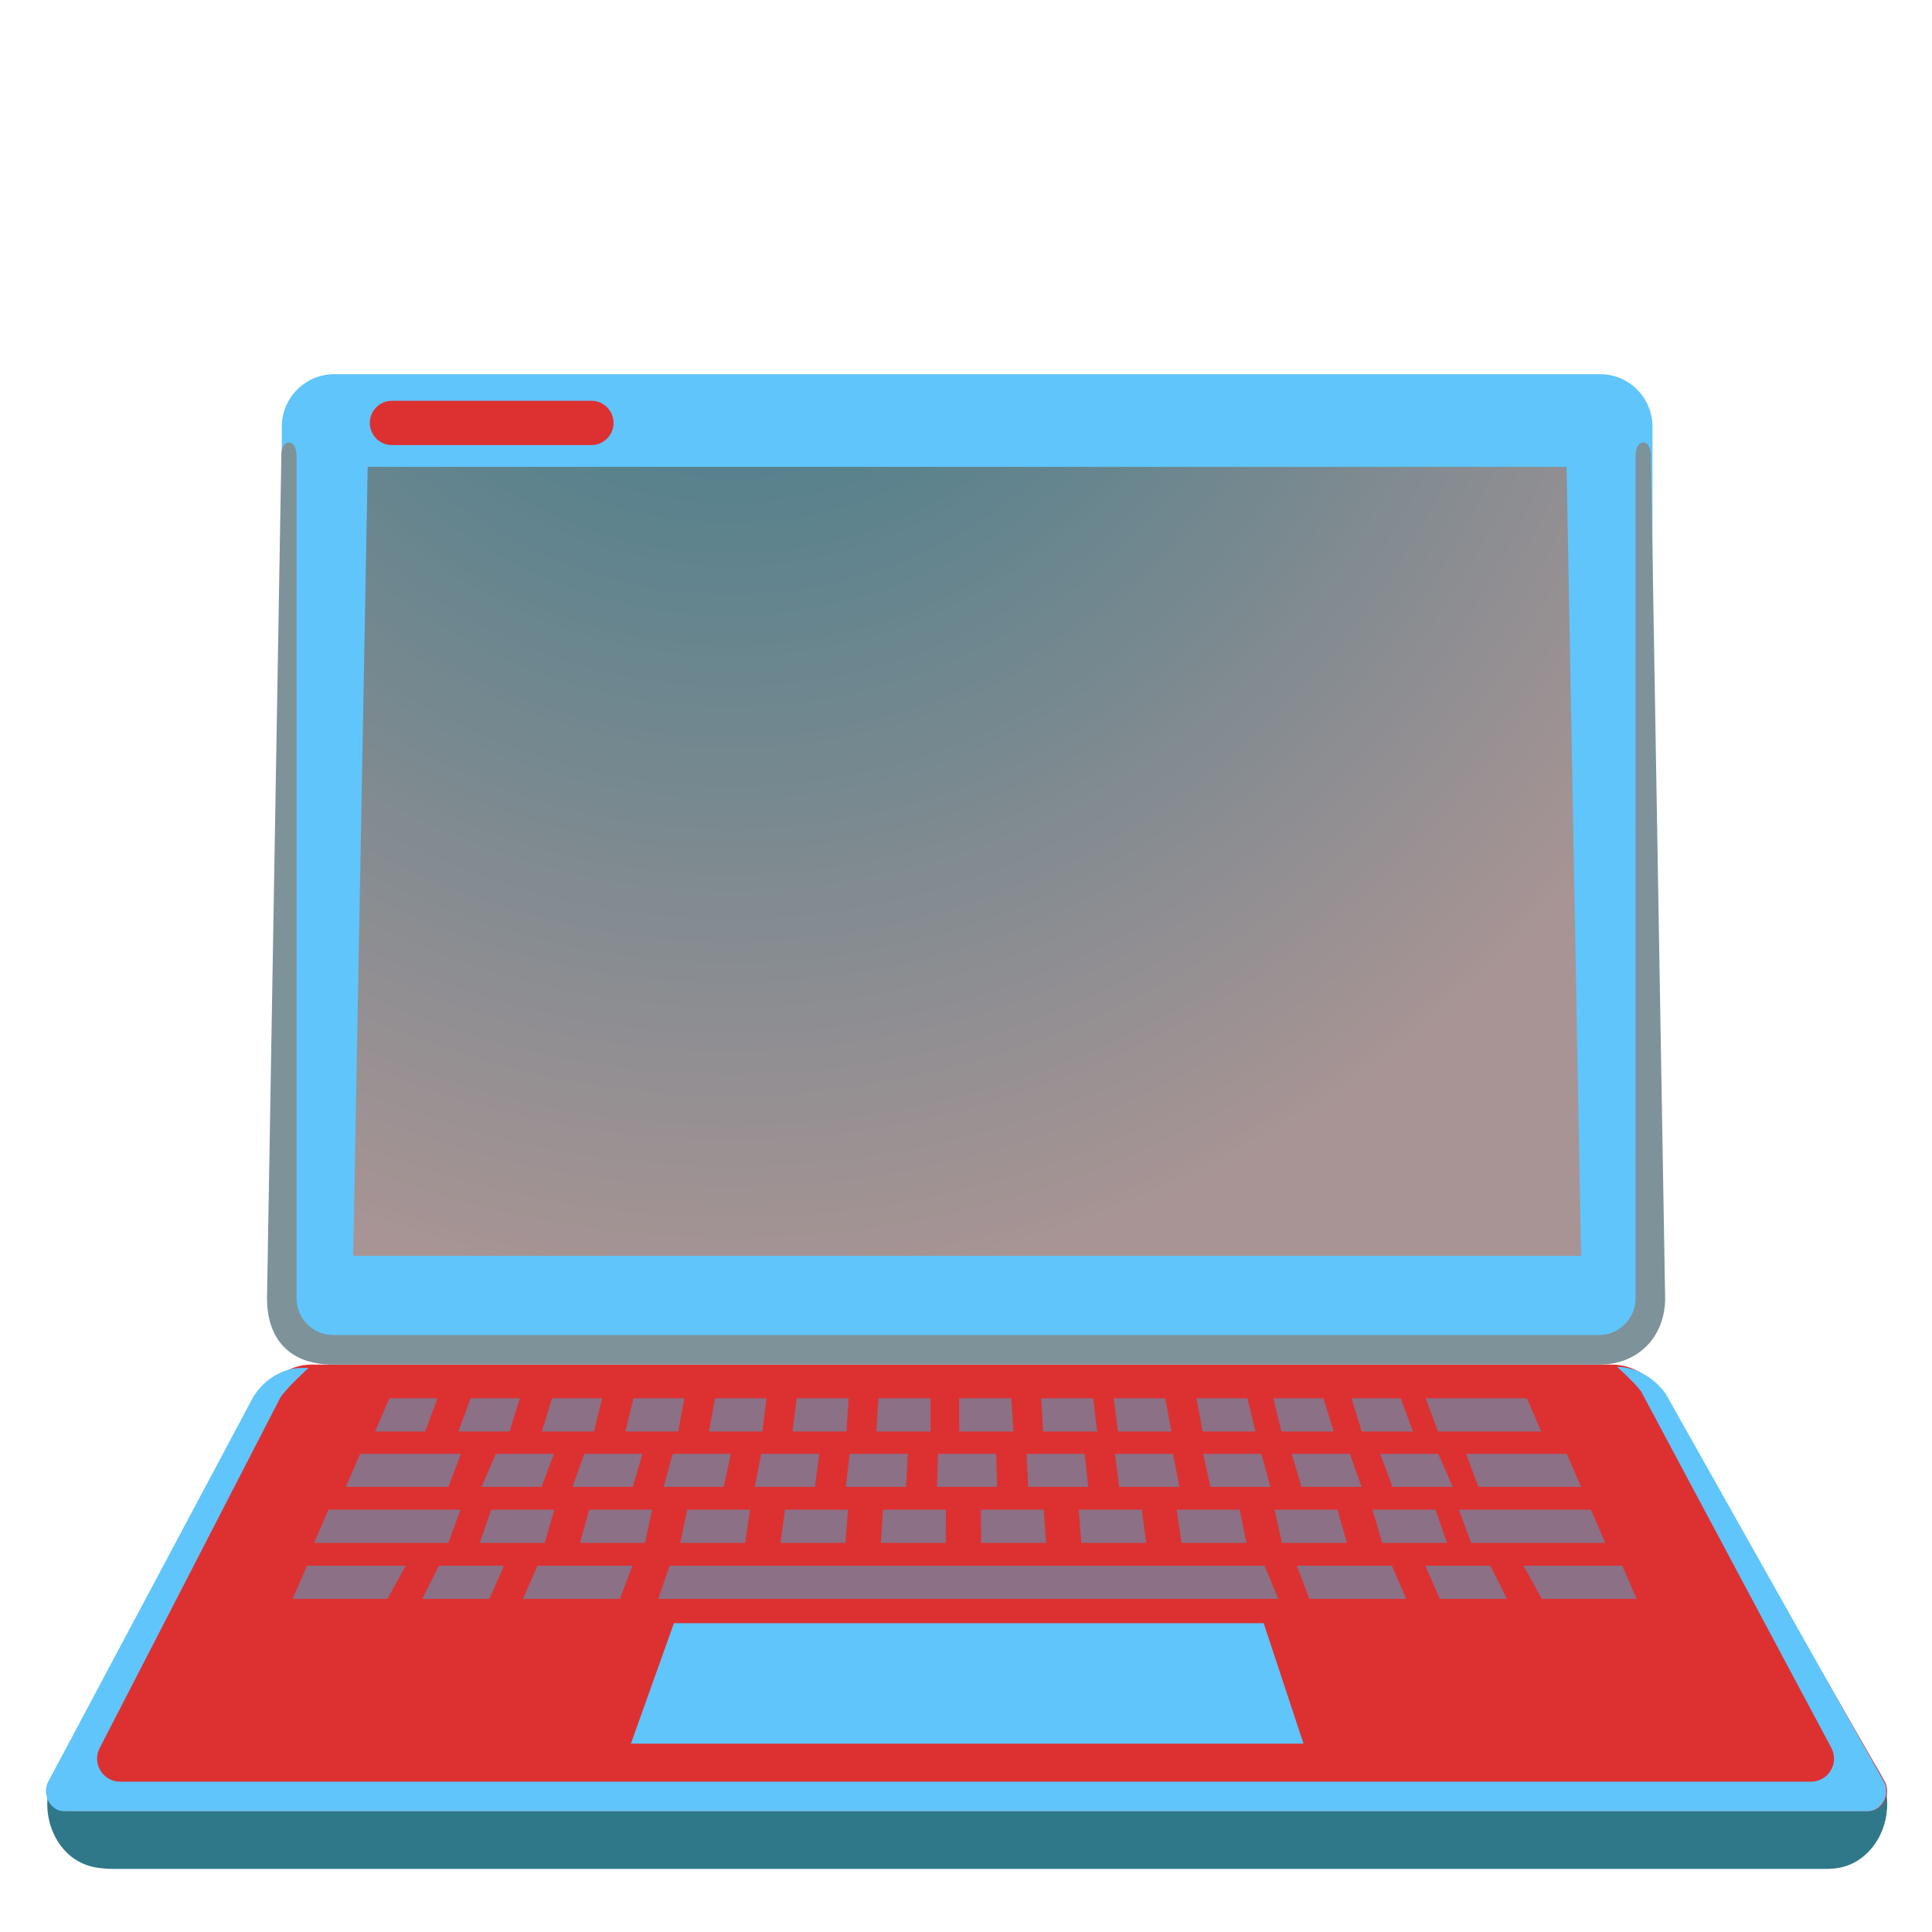 <!DOCTYPE svg PUBLIC "-//W3C//DTD SVG 1.1//EN" "http://www.w3.org/Graphics/SVG/1.1/DTD/svg11.dtd">
<!-- Uploaded to: SVG Repo, www.svgrepo.com, Transformed by: SVG Repo Mixer Tools -->
<svg width="120px" height="120px" viewBox="0 0 128 128" xmlns="http://www.w3.org/2000/svg" xmlns:xlink="http://www.w3.org/1999/xlink" aria-hidden="true" role="img" class="iconify iconify--noto" preserveAspectRatio="xMidYMid meet" fill="#000000">
<g id="SVGRepo_bgCarrier" stroke-width="0"/>
<g id="SVGRepo_tracerCarrier" stroke-linecap="round" stroke-linejoin="round"/>
<g id="SVGRepo_iconCarrier"> <path d="M106 24.79H22.15c-1.92 0-3.48 1.56-3.48 3.48v57.59c0 1.92 1.56 3.48 3.48 3.48H106c1.92 0 3.48-1.56 3.48-3.48V28.27c0-1.92-1.55-3.48-3.48-3.48z" fill="#60c5fb"> </path> <radialGradient id="IconifyId17ecdb2904d178eab9910" cx="48.408" cy="13.024" r="75.465" gradientTransform="matrix(1 0 0 1.084 0 -10.19)" gradientUnits="userSpaceOnUse"> <stop offset="0" stop-color="#2f7889"> </stop> <stop offset="1" stop-color="#a89494"> </stop> </radialGradient> <path fill="url(#IconifyId17ecdb2904d178eab9910)" d="M104.75 83.2H23.4l.96-52.27h79.43z"> </path> <path d="M121.09 123.82H7.59c-.43 0-.83-.03-1.2-.09c-2.88-.44-4.21-4.18-2.5-6.74l.39-.59h119.59l.4.6c1.86 2.78.12 6.76-3.04 6.81c-.04.01-.09.01-.14.01z" fill="#2f7889"> </path> <path d="M106.84 90.41H20.6c-1.27 0-2.54.77-3.25 1.99l-14 25.48c-.59.88-.01 2.12.99 2.12H123.8c1 0 1.58-1.24.99-2.12l-14.71-25.63c-.7-1.08-1.97-1.84-3.24-1.84z" fill="#dd3131"> </path> <path fill="#60c5fb" d="M86.36 115.52H41.8l2.85-7.98h39.07z"> </path> <g opacity=".57" fill="#4da0c7"> <path d="M72.69 94.84l-.27-2.2h-3.44l.13 2.2z"> </path> <path d="M67.14 94.84l-.14-2.2h-3.45v2.2z"> </path> <path d="M93.61 94.84l-.81-2.2h-3.26l.68 2.2z"> </path> <path d="M88.36 94.84l-.68-2.2h-3.32l.54 2.2z"> </path> <path d="M83.18 94.84l-.54-2.2h-3.37l.41 2.2z"> </path> <path d="M102.11 94.84l-.95-2.2h-6.71l.82 2.2z"> </path> <path d="M77.61 94.84l-.41-2.2h-3.41l.28 2.2z"> </path> <path d="M33.76 94.84l.68-2.2h-3.26l-.81 2.2z"> </path> <path d="M50.51 94.84l.27-2.2h-3.41l-.4 2.2z"> </path> <path d="M39.35 94.84l.54-2.2h-3.32l-.67 2.2z"> </path> <path d="M28.17 94.84l.81-2.2H25.8l-.95 2.2z"> </path> <path d="M44.93 94.84l.41-2.2h-3.37l-.54 2.2z"> </path> <path d="M56.08 94.84l.14-2.2h-3.44l-.27 2.2z"> </path> <path d="M61.65 94.84v-2.2H58.2l-.14 2.2z"> </path> <g> <path d="M83.78 103.73H44.36l-.75 2.2h41.08z"> </path> <path d="M102.15 105.93l-1.21-2.2h6.54l.95 2.2z"> </path> <path d="M86.75 105.93l-.83-2.2h6.29l.96 2.2z"> </path> <path d="M95.39 105.93l-.96-2.2h4.31l1.1 2.2z"> </path> <path d="M25.67 105.93l1.21-2.2h-6.54l-.95 2.2z"> </path> <path d="M41.07 105.93l.83-2.2h-6.29l-.96 2.2z"> </path> <path d="M32.42 105.93l.97-2.2h-4.31l-1.11 2.2z"> </path> </g> <g> <path d="M29.71 98.51l.82-2.19h-6.67l-.95 2.19z"> </path> <path d="M97.95 98.51l-.81-2.19h6.66l.95 2.19z"> </path> <path d="M96.25 98.51l-.96-2.19h-3.85l.82 2.19z"> </path> <path d="M86.23 98.51l-.65-2.19h3.85l.78 2.19z"> </path> <path d="M80.19 98.51l-.47-2.19h3.85l.6 2.19z"> </path> <path d="M74.15 98.51l-.28-2.19h3.84l.43 2.19z"> </path> <path d="M68.12 98.51l-.11-2.19h3.85l.24 2.19z"> </path> <path d="M62.08 98.51l.07-2.19H66l.06 2.19z"> </path> <path d="M56.04 98.51l.25-2.19h3.85l-.11 2.19z"> </path> <path d="M50.01 98.51l.42-2.19h3.85l-.29 2.19z"> </path> <path d="M43.97 98.51l.6-2.19h3.85l-.47 2.19z"> </path> <path d="M37.93 98.51l.78-2.19h3.85l-.64 2.19z"> </path> <path d="M31.9 98.51l.95-2.19h3.85l-.82 2.19z"> </path> </g> <g> <path d="M29.7 102.22l.81-2.2h-8.75l-.95 2.2z"> </path> <path d="M95.87 102.22l-.77-2.2h-4.17l.64 2.2z"> </path> <path d="M84.93 102.22l-.48-2.2h4.16l.62 2.2z"> </path> <path d="M78.28 102.22l-.32-2.2h4.17l.45 2.2z"> </path> <path d="M71.64 102.22l-.17-2.2h4.17l.3 2.2z"> </path> <path d="M65 102.22l-.01-2.2h4.16l.15 2.2z"> </path> <path d="M58.36 102.22l.14-2.2h4.17l-.01 2.2z"> </path> <path d="M51.71 102.22l.3-2.2h4.17l-.17 2.2z"> </path> <path d="M45.07 102.22l.46-2.2h4.16l-.32 2.2z"> </path> <path d="M38.43 102.22l.61-2.2h4.17l-.48 2.2z"> </path> <path d="M31.78 102.22l.77-2.2h4.17l-.63 2.2z"> </path> <path d="M97.47 102.22l-.82-2.2h8.75l.95 2.2z"> </path> </g> </g> <path d="M124.73 117.88L110.39 92.4c-.71-1.07-1.98-1.84-3.25-1.84c0 0 1.22 1.1 1.59 1.63l12.59 23.59c.56 1.02-.18 2.26-1.34 2.26H7.96c-1.15 0-1.89-1.23-1.35-2.24l11.95-23.18c.35-.6 1.88-1.99 1.88-1.99h-.45c-1.27 0-2.54.77-3.25 1.99L3.28 117.88c-.59.88-.01 2.12.99 2.12h119.46c1.01 0 1.59-1.24 1-2.12z" fill="#60c5fb"> </path> <path fill="none" stroke="#dd3131" stroke-width="2.936" stroke-linecap="round" stroke-miterlimit="10" d="M25.97 28.02h13.21"> </path> <path d="M109.37 30.11c0-1.04-1.01-1.12-1.01.11v55.8c0 1.34-1.09 2.43-2.43 2.43H22.08c-1.34 0-2.43-1.09-2.43-2.43v-55.8c0-1.23-1.01-1.15-1.01-.11l-.95 55.91c0 2.42 1.24 4.39 4.39 4.39h83.85c2.73 0 4.39-1.97 4.39-4.39l-.95-55.91z" fill="#7e929a"> </path> </g>
</svg>